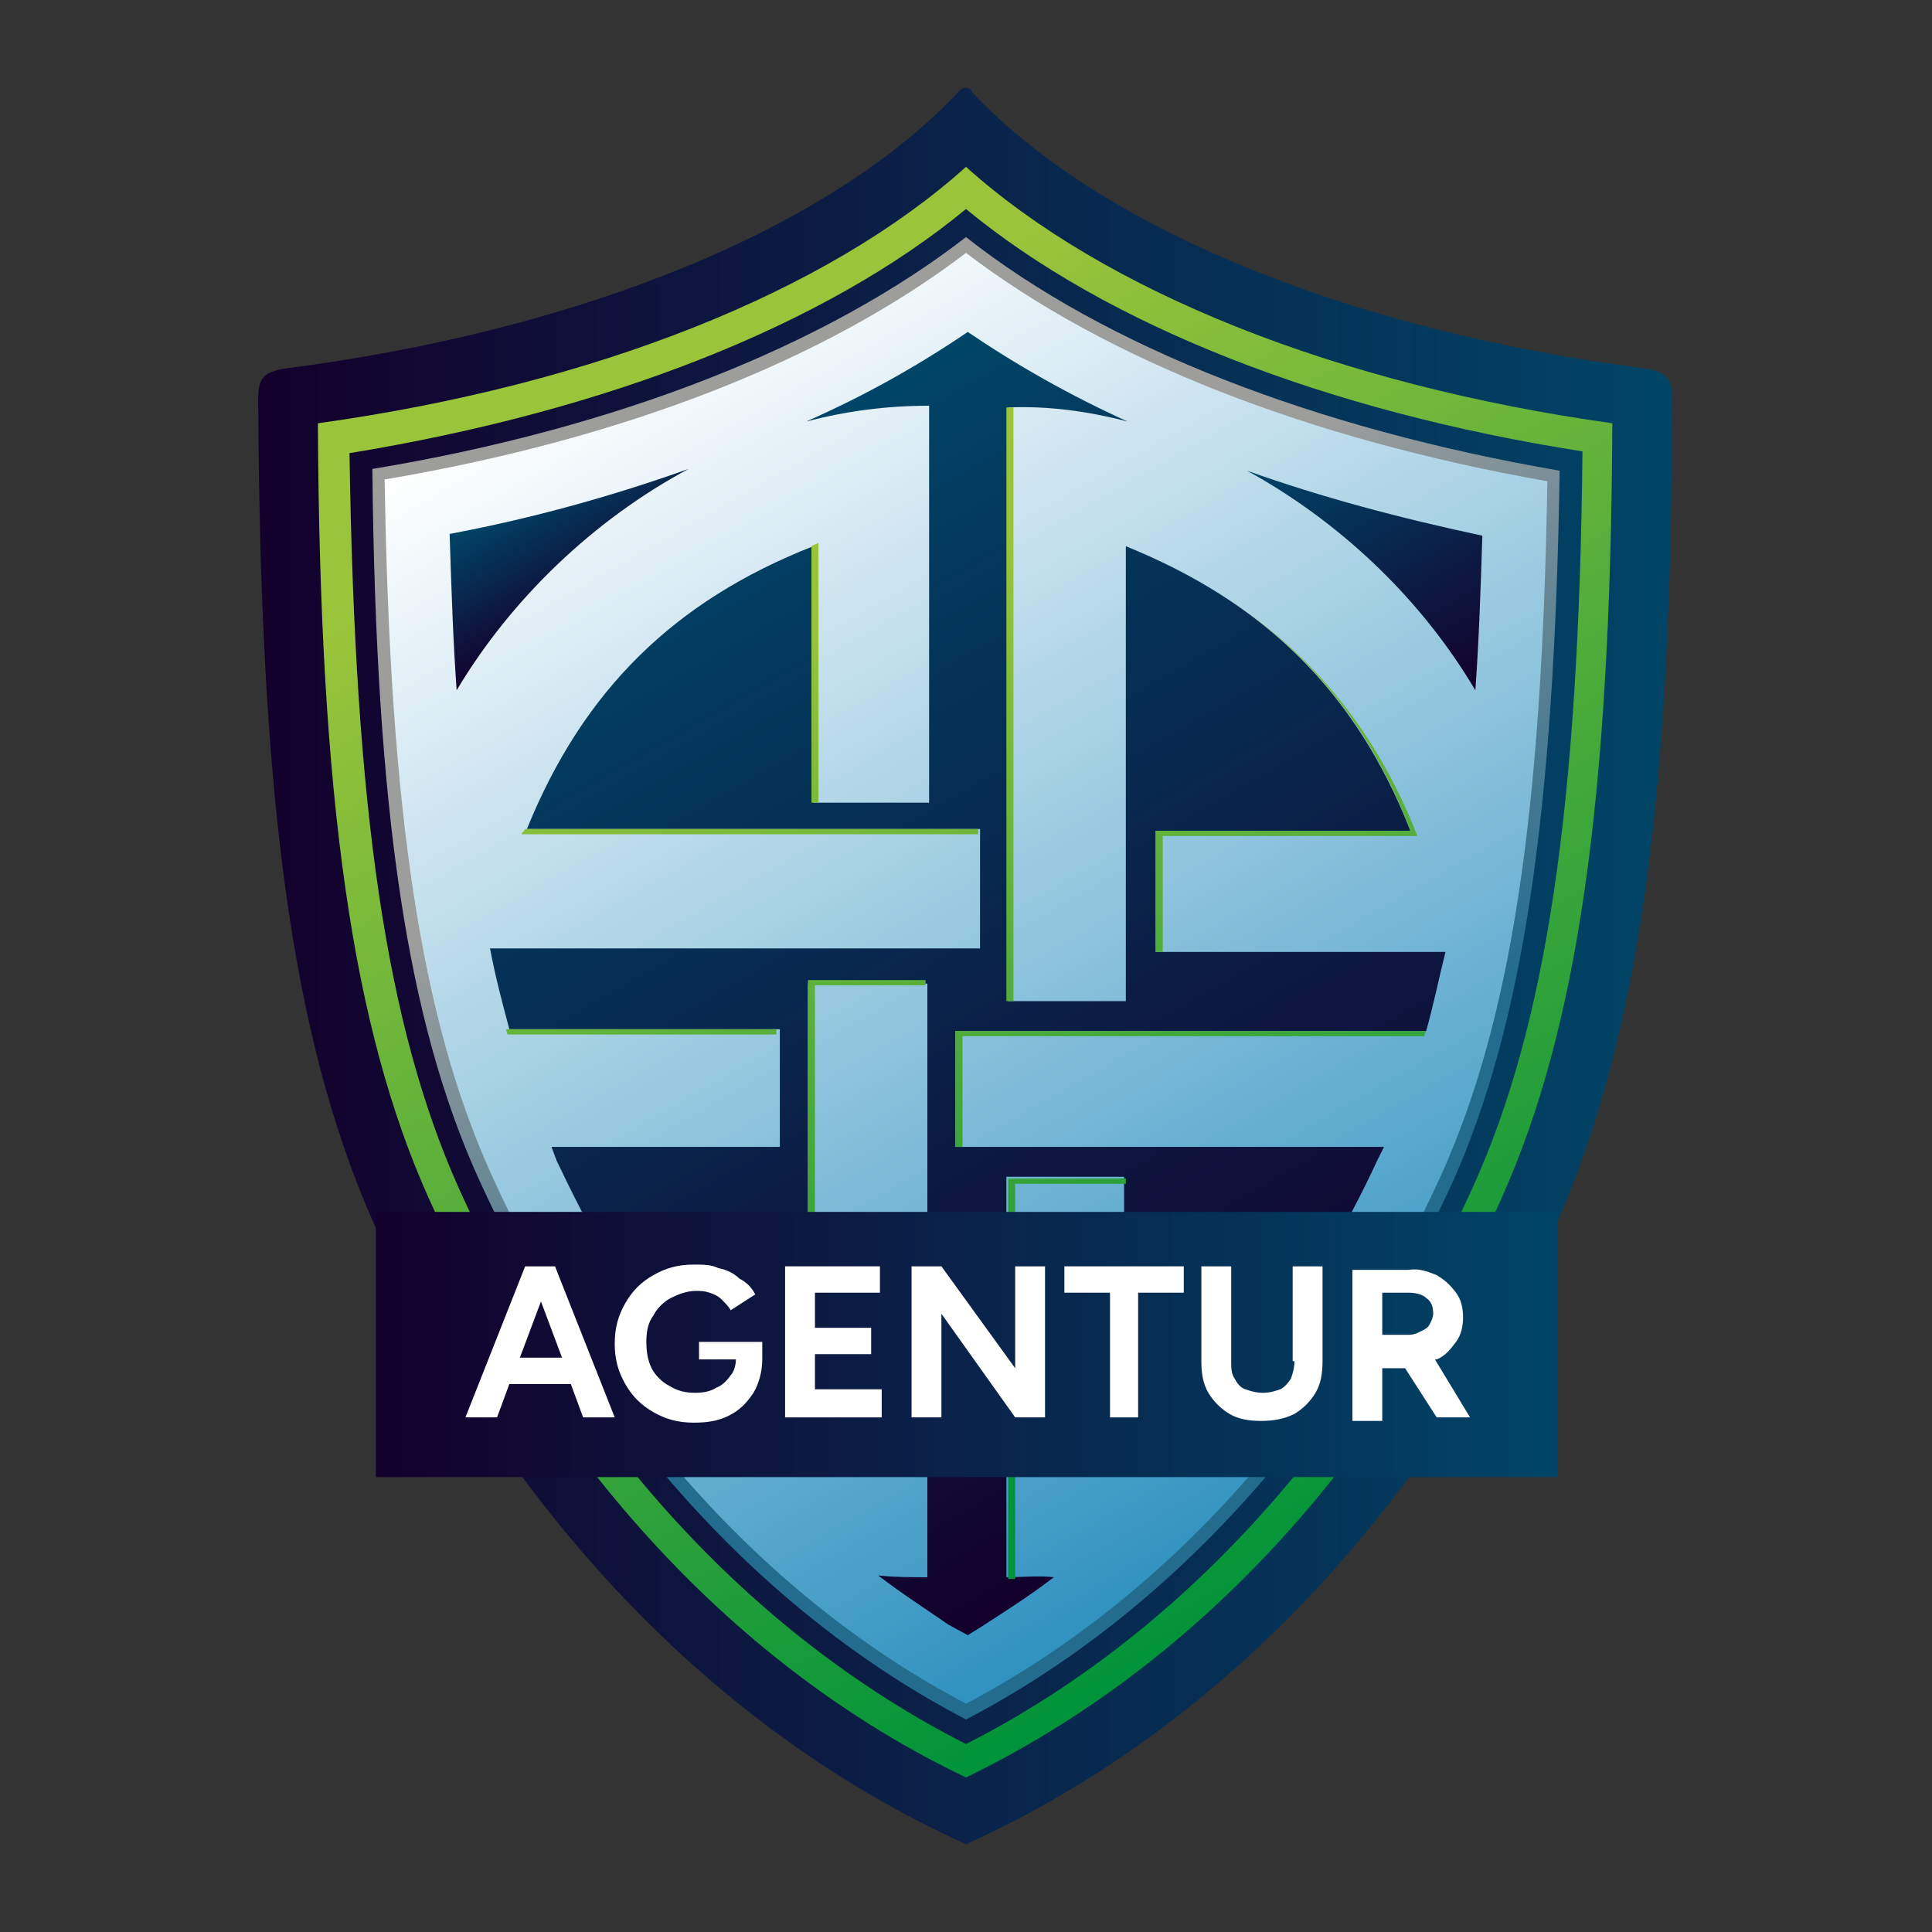 <?xml version="1.0" encoding="utf-8"?>
<!-- Generator: Adobe Illustrator 28.6.0, SVG Export Plug-In . SVG Version: 9.03 Build 54939)  -->
<svg version="1.1" id="Ebene_1" xmlns="http://www.w3.org/2000/svg" xmlns:xlink="http://www.w3.org/1999/xlink" x="0px" y="0px"
	 viewBox="0 0 110 110" style="enable-background:new 0 0 110 110;" xml:space="preserve">
<rect x="0" y="0" width="110" height="110" fill="#333333" stroke="none"/>
<style type="text/css">
	.Schlagschatten{fill:none;}
	.Abgerundete_x0020_Ecken_x0020_2_x0020_Pt_x002E_{fill:#FFFFFF;stroke:#000000;stroke-miterlimit:10;}
	.Interaktiv_x0020_X_x0020_spiegeln{fill:none;}
	.Weich_x0020_abgeflachte_x0020_Kante{fill:url(#SVGID_1_);}
	.Abenddämmerung{fill:#FFFFFF;}
	.Laub_GS{fill:#FFDD00;}
	.Pompadour_GS{fill-rule:evenodd;clip-rule:evenodd;fill:#51AEE2;}
	.st0{fill:url(#SVGID_00000016077214766078719360000013873870644049963931_);}
	.st1{fill:url(#SVGID_00000098934625853178214740000013608544821038483873_);}
	.st2{fill:url(#SVGID_00000028324239302864803110000011843997324009166720_);}
	.st3{fill:url(#SVGID_00000033351549216857358630000014440444550734633355_);}
	.st4{fill:url(#SVGID_00000183248485753663392910000015219485395581372855_);}
	.st5{fill:url(#SVGID_00000047764477690661816910000003025541495952493719_);}
	.st6{fill:url(#SVGID_00000108310551996887557240000018217380326480990638_);}
	.st7{fill:url(#SVGID_00000171709212499476351770000006839829657797830806_);}
	.st8{fill:url(#SVGID_00000154423654059537915500000002884277472567961005_);}
	.st9{fill:url(#SVGID_00000094619668411357474830000010539955005837353349_);}
	.st10{fill:#FFFFFF;}
</style>
<linearGradient id="SVGID_1_" gradientUnits="userSpaceOnUse" x1="-242.548" y1="-366.129" x2="-241.841" y2="-365.422">
	<stop  offset="0" style="stop-color:#E6E6EB"/>
	<stop  offset="0.174" style="stop-color:#E2E2E6"/>
	<stop  offset="0.352" style="stop-color:#D5D4D8"/>
	<stop  offset="0.532" style="stop-color:#C0BFC2"/>
	<stop  offset="0.714" style="stop-color:#A4A2A4"/>
	<stop  offset="0.895" style="stop-color:#828282"/>
	<stop  offset="1" style="stop-color:#6B6E6E"/>
</linearGradient>
<g>
	<g>
		
			<linearGradient id="SVGID_00000141448770116806957210000000665340650336846229_" gradientUnits="userSpaceOnUse" x1="14.711" y1="55" x2="95.289" y2="55">
			<stop  offset="0" style="stop-color:#13002C"/>
			<stop  offset="1" style="stop-color:#004567"/>
		</linearGradient>
		<path style="fill:url(#SVGID_00000141448770116806957210000000665340650336846229_);" d="M55,5C55,5,55,5,55,5C55,5,55,5,55,5
			c-0.2,0-0.3,0.1-0.4,0.2C47.4,12.9,33.3,18.8,16.1,21c-0.9,0.2-1.4,0.4-1.4,1.6c0.1,22.4,1.8,36.3,6.6,47.1
			C28.7,85.9,40.6,98.5,55,105c0,0,0,0,0,0c0,0,0,0,0,0c14.4-6.5,26.3-19.1,33.6-35.3c4.8-10.8,6.6-24.7,6.6-47.1
			c0-1.1-0.4-1.4-1.4-1.6c-17.2-2.2-31.3-8.1-38.5-15.8C55.3,5.1,55.2,5,55,5L55,5z"/>
		
			<linearGradient id="SVGID_00000060740792774966937060000003799083193290959774_" gradientUnits="userSpaceOnUse" x1="40.082" y1="15.911" x2="79.127" y2="84.106">
			<stop  offset="0.311" style="stop-color:#9D9D9C"/>
			<stop  offset="0.73" style="stop-color:#236C8E"/>
		</linearGradient>
		<path style="fill:url(#SVGID_00000060740792774966937060000003799083193290959774_);" d="M55,13.5c8,6.3,19.9,10.9,33.8,13.3
			c-0.3,19.6-2.1,31.4-6,40.3C76.5,80.9,66.7,91.8,55,97.9C43.3,91.8,33.5,80.9,27.2,67c-4-8.9-5.8-20.7-6-40.3
			C35.1,24.4,47,19.7,55,13.5"/>
		
			<linearGradient id="SVGID_00000043452257270012113970000008929478564747902348_" gradientUnits="userSpaceOnUse" x1="40.438" y1="16.752" x2="78.667" y2="83.522">
			<stop  offset="0" style="stop-color:#FFFFFF"/>
			<stop  offset="1" style="stop-color:#3092C0"/>
		</linearGradient>
		<path style="fill:url(#SVGID_00000043452257270012113970000008929478564747902348_);" d="M55,14.4c8,6.1,19.5,10.6,33.1,13
			c-0.3,19.1-2.1,30.7-6,39.4C76,80.3,66.4,91,55,97c-11.4-6-21-16.7-27.1-30.3c-3.9-8.7-5.7-20.3-6-39.4C35.5,25,47,20.5,55,14.4"
			/>
		
			<linearGradient id="SVGID_00000151531179395323423760000006436158276225568165_" gradientUnits="userSpaceOnUse" x1="38.611" y1="12.43" x2="81.019" y2="86.5">
			<stop  offset="0.123" style="stop-color:#9AC43A"/>
			<stop  offset="1" style="stop-color:#00933A"/>
		</linearGradient>
		<path style="fill:url(#SVGID_00000151531179395323423760000006436158276225568165_);" d="M55,9.5c-7.9,7.1-21.1,12.4-36.9,14.6
			c0.1,21.6,2,34.5,6.3,44.1C31.2,83.3,42,95,55,101.2c13-6.3,23.8-17.9,30.5-33c4.3-9.6,6.2-22.5,6.3-44.1
			C76.1,21.9,62.9,16.6,55,9.5z M83.9,67.5C77.4,81.9,67.2,93.1,55,99.3c-12.2-6.2-22.4-17.3-28.9-31.7c-4.1-9.2-5.9-21.4-6.2-41.8
			C34.6,23.4,47,18.5,55,11.9c8,6.6,20.4,11.5,35.1,13.8C89.9,46.1,88,58.4,83.9,67.5z"/>
		<g>
			
				<linearGradient id="SVGID_00000155115303290483110750000016194848917328456591_" gradientUnits="userSpaceOnUse" x1="75.239" y1="24.302" x2="83.85" y2="39.343">
				<stop  offset="0" style="stop-color:#004567"/>
				<stop  offset="1" style="stop-color:#13002C"/>
			</linearGradient>
			<path style="fill:url(#SVGID_00000155115303290483110750000016194848917328456591_);" d="M84,39.3c0.2-2.7,0.3-5.7,0.4-8.8
				c-4.7-1-9.2-2.2-13.4-3.7C76.1,29.6,80.8,33.9,84,39.3z"/>
			
				<linearGradient id="SVGID_00000083785087855390364310000015034811180513062840_" gradientUnits="userSpaceOnUse" x1="39.359" y1="27.7" x2="71.357" y2="83.586">
				<stop  offset="0" style="stop-color:#004567"/>
				<stop  offset="1" style="stop-color:#13002C"/>
			</linearGradient>
			<path style="fill:url(#SVGID_00000083785087855390364310000015034811180513062840_);" d="M57.3,89.8c0-7.5,0-15.1,0-22.8
				c2.2,0,4.3,0,6.7,0c0,4.8,0,9.4,0,14.1c2.5-0.3,5.4-1.9,8.1-4.2c2.3-3.3,4.5-6.9,6.3-10.8l0.4-0.8c-8.2,0-16.3,0-24.4,0
				c0-2.3,0-4.4,0-6.6c8.9,0,17.9,0,26.8,0c0.4-1.4,0.7-2.9,1.1-4.5c-1.7,0-3.4,0-5.2,0c-3.7,0-7.4,0-11.3,0c0-2.3,0-4.5,0-6.9
				c4.8,0,9.5,0,14.5,0c-3.1-7.9-8.3-13-16.2-16.2c0,8.9,0,17.3,0,25.9c-2.3,0-4.4,0-6.7,0c0-11.3,0-22.5,0-33.8
				c2.2-0.1,4.5,0.2,6.8,0.8c-3.3-1.5-6.3-3.2-9.1-5.1c-2.8,1.9-5.8,3.6-9.2,5.1c2.3-0.6,4.6-0.9,7-0.9c0,7.5,0,14.9,0,22.6
				c-2.2,0-4.2,0-6.6,0c0-4.7,0-9.4,0-14.6c-7.9,3.1-13.1,8.2-16.3,16.1c8.8,0,17.3,0,25.8,0c0,2.6,0,4.6,0,6.8
				c-9.3,0-18.6,0-27.9,0c0.3,1.6,0.7,3.1,1.1,4.6c5.1,0,10.2,0,15.4,0c0,2.2,0,4.3,0,6.7c-4.3,0-8.7,0-13,0l0.3,0.8
				c1.8,3.8,3.8,7.4,6.1,10.7c2.6,2.3,5.6,4,8.2,4.6c0-8.5,0-16.9,0-25.4c2.4,0,4.5,0,6.8,0c0,11.3,0,22.5,0,33.8
				c-0.9,0-1.9,0-2.8-0.1c1.3,1,2.7,1.9,4,2.8l1.1,0.6l0.8-0.5c1.4-0.9,2.8-1.8,4.1-2.8C59.1,89.7,58.2,89.8,57.3,89.8z"/>
			
				<linearGradient id="SVGID_00000100368920679664314550000014860039225108737671_" gradientUnits="userSpaceOnUse" x1="29.747" y1="28.043" x2="33.678" y2="34.909">
				<stop  offset="0" style="stop-color:#004567"/>
				<stop  offset="1" style="stop-color:#13002C"/>
			</linearGradient>
			<path style="fill:url(#SVGID_00000100368920679664314550000014860039225108737671_);" d="M39.2,26.7c-4.2,1.5-8.8,2.8-13.6,3.7
				c0.1,3.2,0.2,6.1,0.4,8.9C29.1,34.1,33.8,29.6,39.2,26.7z"/>
		</g>
		
			<linearGradient id="SVGID_00000181086293256465359320000010041862282234282387_" gradientUnits="userSpaceOnUse" x1="58.161" y1="23.164" x2="58.161" y2="23.164">
			<stop  offset="0" style="stop-color:#F39200"/>
			<stop  offset="1" style="stop-color:#E6007E"/>
		</linearGradient>
		<polygon style="fill:url(#SVGID_00000181086293256465359320000010041862282234282387_);" points="58.2,23.2 58.2,23.2 58.2,23.2 
					"/>
		
			<linearGradient id="SVGID_00000113312021056938980980000018221650041313514914_" gradientUnits="userSpaceOnUse" x1="45.629" y1="27.608" x2="65.411" y2="82.956">
			<stop  offset="0.123" style="stop-color:#9AC43A"/>
			<stop  offset="1" style="stop-color:#00933A"/>
		</linearGradient>
		<path style="fill:url(#SVGID_00000113312021056938980980000018221650041313514914_);" d="M46.6,45.3c0,0.1,0,0.3,0,0.4
			c-0.1,0-0.3,0-0.4,0c0-4.5,0-9.6,0-14.6c0.1-0.1,0.3-0.1,0.4-0.2L46.6,45.3L46.6,45.3z M66.2,53.7L66.2,53.7l0-6h0
			c0,0,0-0.1,0-0.1c4.8,0,9.5,0,14.5,0c-2.3-5.9-5.9-10.3-10.8-13.5c4.7,3.1,8.2,7.4,10.4,13.2c-5,0-9.7,0-14.5,0c0,2.4,0,4.5,0,6.9
			c0.1,0,0.3,0,0.4,0C66.2,54,66.2,53.9,66.2,53.7z M29.7,47.5c8.7,0,17.6,0,26,0c0-0.1,0-0.2,0-0.3c-8.4,0-17.2,0-25.8,0
			C29.8,47.4,29.7,47.4,29.7,47.5z M57.8,89.4C57.8,89.4,57.7,89.4,57.8,89.4l0-21.9h0c0,0,0-0.1,0-0.1c2.1,0,4.1,0,6.3,0
			c0-0.1,0-0.2,0-0.3c-2.4,0-4.5,0-6.7,0c0,7.7,0,15.2,0,22.8c0.1,0,0.3,0,0.4,0C57.8,89.6,57.8,89.5,57.8,89.4z M54.8,64.9
			L54.8,64.9l0-5.8h0c0,0,0-0.1,0-0.1c11.2,0,15.1,0,26.3,0c0-0.1,0-0.1,0.1-0.3c-11.3,0-15.4,0-26.8,0c0,2.2,0,4.3,0,6.6
			c0.1,0,0.3,0,0.4,0C54.8,65.1,54.8,65,54.8,64.9z M28.8,58.6l0.1,0.3c5.4,0,9.8,0,15.3,0c0-0.1,0-0.2,0-0.3
			C38.7,58.6,34.3,58.6,28.8,58.6z M57.7,23.6C57.7,23.6,57.7,23.6,57.7,23.6l0-0.4c-0.1,0-0.3,0-0.4,0c0,11.3,0,22.5,0,33.8
			c0.1,0,0.3,0,0.4,0c0-0.1,0-0.3,0-0.4h0V23.6z M46,55.8c0,8.5,0,17,0,25.5l0.4,0.1V56.2h0c0,0,0-0.1,0-0.1c2.3,0,4.2,0,6.3,0
			c0-0.1,0-0.2,0-0.3C50.5,55.8,48.4,55.8,46,55.8z"/>
	</g>
	<g>
		
			<linearGradient id="SVGID_00000021078163397262351630000014244380544087482288_" gradientUnits="userSpaceOnUse" x1="16.753" y1="51.366" x2="84.044" y2="51.366" gradientTransform="matrix(1 0 0 1 4.601 25.196)">
			<stop  offset="0" style="stop-color:#13002C"/>
			<stop  offset="1" style="stop-color:#004567"/>
		</linearGradient>
		
			<rect x="21.4" y="69" style="fill:url(#SVGID_00000021078163397262351630000014244380544087482288_);" width="67.3" height="15.1"/>
		<g>
			<path class="st10" d="M31.6,72.1H30h-0.1l-3.4,8.6h1.8l0.7-1.9h3.5l0.7,1.9H35l-3.4-8.6H31.6z M29.6,77.3l1.2-3.2l1.2,3.2H29.6z"
				/>
			<path class="st10" d="M39.9,77.4h2c0,0.3-0.1,0.7-0.3,0.9c-0.2,0.3-0.5,0.6-0.8,0.7c-0.3,0.2-0.7,0.3-1.2,0.3
				c-0.6,0-1-0.1-1.5-0.4c-0.4-0.2-0.8-0.6-1-1c-0.2-0.4-0.3-0.9-0.3-1.5c0-0.6,0.1-1.1,0.4-1.5c0.2-0.4,0.6-0.8,1-1
				c0.4-0.2,0.9-0.4,1.4-0.4c0.3,0,0.5,0,0.8,0.1c0.3,0.1,0.5,0.2,0.7,0.4c0.2,0.2,0.4,0.4,0.5,0.6l1.4-0.9
				c-0.2-0.4-0.5-0.7-0.9-0.9c-0.3-0.3-0.7-0.5-1.2-0.6c-0.4-0.2-0.9-0.2-1.4-0.2c-0.9,0-1.6,0.2-2.3,0.6c-0.7,0.4-1.2,0.9-1.6,1.6
				c-0.4,0.7-0.6,1.4-0.6,2.3s0.2,1.6,0.6,2.3c0.4,0.7,0.9,1.2,1.6,1.6c0.7,0.4,1.4,0.6,2.3,0.6c0.8,0,1.4-0.1,2-0.4
				c0.6-0.3,1-0.7,1.4-1.3c0.3-0.5,0.5-1.2,0.5-1.9l0,0v-1h-3.6V77.4z"/>
			<polygon class="st10" points="46.4,77.1 49.6,77.1 49.6,75.6 46.4,75.6 46.4,73.6 50.1,73.6 50.1,72.1 46.4,72.1 46,72.1 
				44.7,72.1 44.7,80.7 46,80.7 46.4,80.7 50.2,80.7 50.2,79.1 46.4,79.1 			"/>
			<polygon class="st10" points="57.8,77.9 53.6,72.1 51.9,72.1 51.9,80.7 53.6,80.7 53.6,74.8 57.8,80.7 59.5,80.7 59.5,72.1 
				57.8,72.1 			"/>
			<polygon class="st10" points="60.6,73.6 63.2,73.6 63.2,80.7 64.8,80.7 64.8,73.6 67.4,73.6 67.4,72.1 60.6,72.1 			"/>
			<path class="st10" d="M73.7,77.5c0,0.4-0.1,0.7-0.2,1c-0.2,0.3-0.4,0.5-0.6,0.6c-0.3,0.1-0.6,0.2-1,0.2s-0.7-0.1-1-0.2
				c-0.3-0.1-0.5-0.4-0.6-0.6c-0.2-0.3-0.2-0.6-0.2-1v-5.4h-1.7v5.4c0,0.7,0.1,1.3,0.4,1.8c0.3,0.5,0.7,0.9,1.2,1.2
				c0.5,0.3,1.1,0.4,1.8,0.4c0.7,0,1.3-0.1,1.9-0.4c0.5-0.3,0.9-0.7,1.2-1.2c0.3-0.5,0.4-1.1,0.4-1.8v-5.4h-1.7V77.5z"/>
			<path class="st10" d="M81.8,80.7h1.9l-2-3.3c0,0,0.1,0,0.1,0c0.5-0.2,0.8-0.6,1.1-1c0.3-0.4,0.4-0.9,0.4-1.4c0-0.5-0.1-1-0.4-1.4
				c-0.3-0.4-0.6-0.7-1.1-1c-0.5-0.2-1-0.4-1.6-0.3l-1.7,0h-1.5v8.6h1.7v-3h1.3L81.8,80.7z M78.8,73.6h1.4c0.4,0,0.8,0.1,1,0.3
				c0.3,0.2,0.4,0.5,0.4,0.9c0,0.2-0.1,0.4-0.2,0.6c-0.1,0.2-0.3,0.3-0.5,0.4c-0.2,0.1-0.4,0.2-0.7,0.2h-1.5V73.6z"/>
		</g>
	</g>
</g>
<g>
</g>
<g>
</g>
<g>
</g>
<g>
</g>
<g>
</g>
<g>
</g>
</svg>
